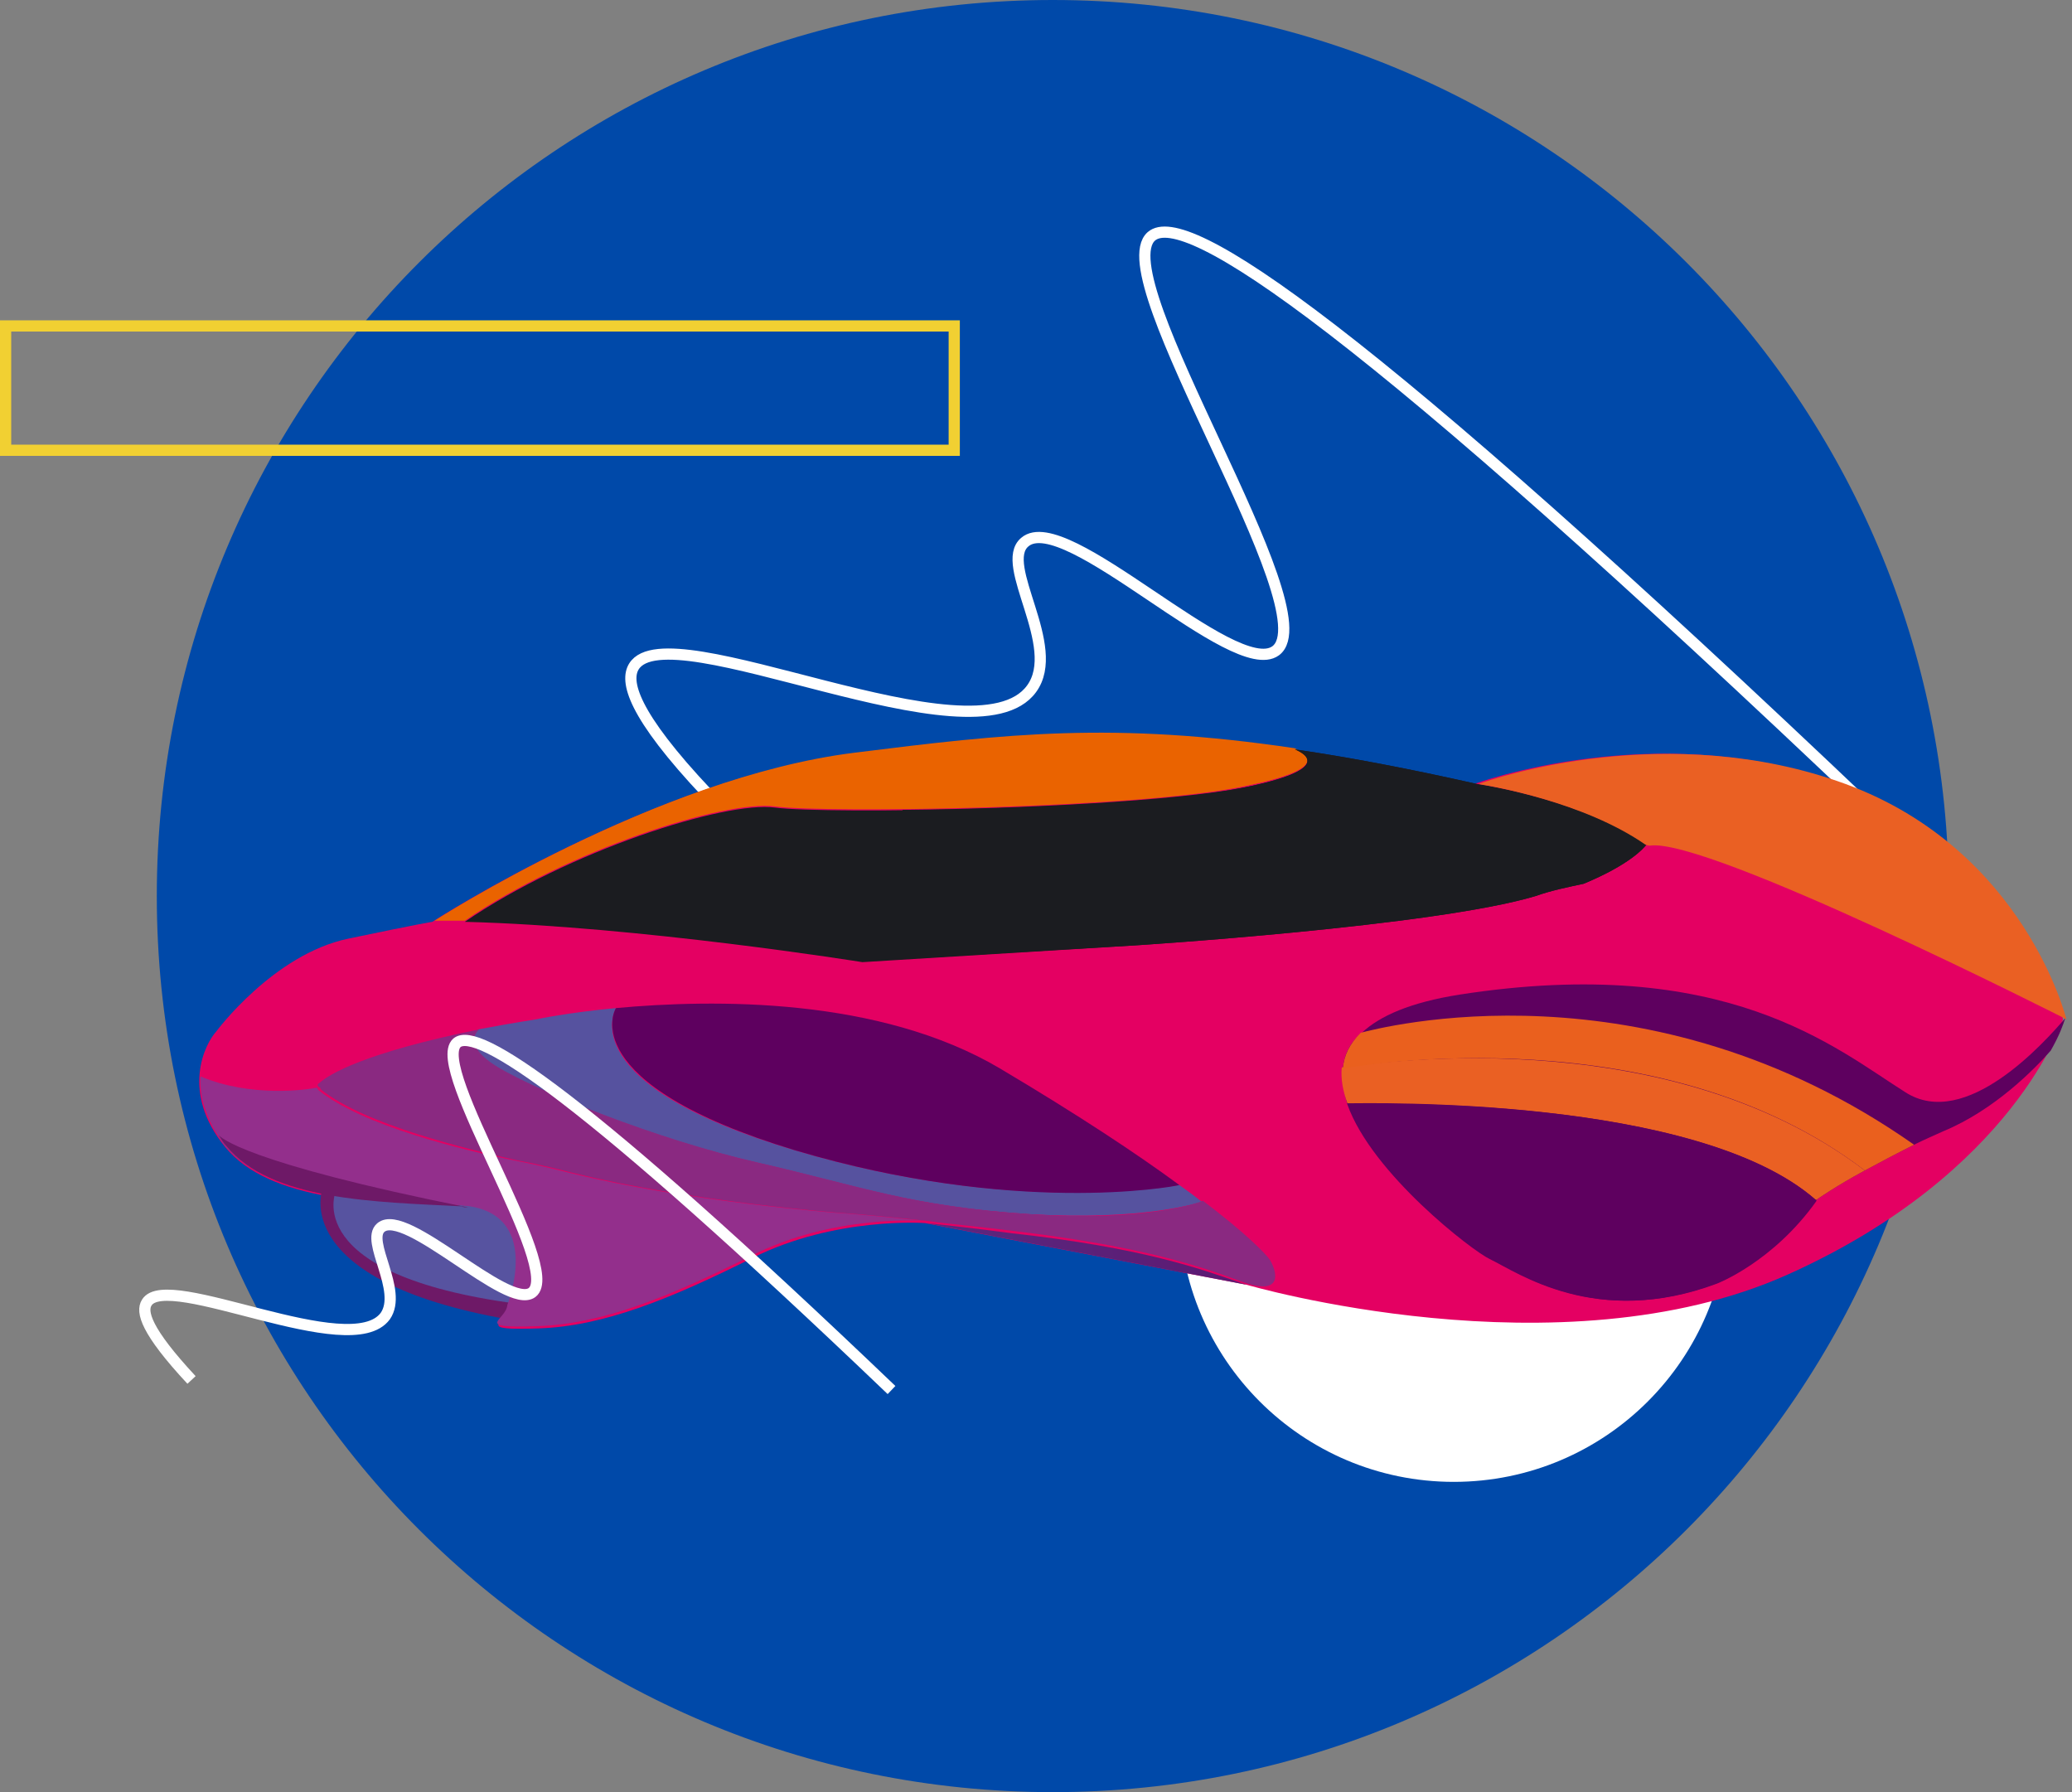 <svg xmlns="http://www.w3.org/2000/svg" width="185" height="160" fill="none" viewBox="0 0 185 160">
    <rect x="0" y="0" width="185" height="160" fill="#808080" stroke="none"/>
    <path fill="#0049A9" d="M94 160c44.2 0 80-35.8 80-80S138.2 0 94 0 14 35.8 14 80s35.8 80 80 80z"/>
    <path stroke="#fff" stroke-miterlimit="10" d="M167.4 72.6c-46-43.8-61.6-54.1-64.6-51.5-4.2 3.7 15.8 33.5 11.1 37-3.7 2.7-18.8-12.8-22.4-9.7-2.4 2 3.4 9.3.6 13.1-5.1 7-32.4-7-35.5-2-.8 1.3-.2 4.2 6.6 11.4l104.2 1.7z"/>
    <path fill="#fff" d="M129.8 132.3c13.531 0 24.5-10.969 24.5-24.5 0-13.53-10.969-24.5-24.5-24.5s-24.5 10.97-24.5 24.5c0 13.531 10.969 24.5 24.5 24.5z"/>
    <path fill="#E40062" d="M82.6 109.2s-8-.6-15.4 3.1-13.3 6.1-19.1 6.3c-5.9.2-2.8-.5-2.7-1.9 0 0 3.4-8.5-4.3-8.9-7.7-.4-17-.5-21-5.4s-1.8-9.2-.8-10.3c0 0 5.1-6.9 11.8-8.3 6.7-1.4 7.5-1.5 7.5-1.5s19.8-12.8 37.5-15c17.7-2.2 28.4-3.4 55.5 2.7 0 0 16.4-6.1 32.9 0 16 5.9 19.7 21 19.7 21s-4.3 13.7-24.6 22.8c-20.3 9.1-48.3.9-48.3.9"/>
    <path fill="#5E005F" d="M119.9 95.4c.1-1.2.6-2.3 1.7-3.2 1.6-1.5 4.3-2.7 8.7-3.4 23.8-3.7 33.6 4.8 39.8 8.7 5.4 3.5 12.5-4.5 14.3-6.6-.2.6-.5 1.5-1.3 2.9-1.4 1.6-5 5.3-9.6 7.2-.9.4-1.8.8-2.6 1.2-1.6.8-3.1 1.6-4.4 2.3-2.6 1.4-4.3 2.6-4.3 2.6l-.1.1c-3.9 5.5-8.9 7.4-8.9 7.4-10.7 4-17.7-1-20.2-2.2-1.5-.7-10.5-7.6-12.7-13.8-.3-1.1-.5-2.2-.4-3.2z"/>
    <path fill="#5753A0" d="M29.8 106.7c3.7.6 7.8.7 11.5.9 7.3.4 4.7 8.1 4.4 8.9-18.5-2.4-16.2-9.2-15.9-9.8z"/>
    <path fill="#6E1967" d="M45.4 117.8c-19.8-3.5-16.6-11.7-16.6-11.7l1.2.2s-3.4 7.5 16.2 10.1l-.8 1.4z"/>
    <path fill="#56529F" d="M91.9 108.4c-10.7-.7-15.1-2.5-24.3-4.6-9.2-2.1-19.7-6.4-23.2-8.5-3.5-2.1-1.7-3.4-1.7-3.4 1.6-.3 3.3-.6 5.2-.9 0 0 2.8-.6 7.1-1-.1.2-3.9 6.8 16 12.7 19.5 5.8 33.5 3.2 34.3 3.1.7.5 1.4 1 2 1.5-.4.1-5.2 1.7-15.4 1.1z"/>
    <path fill="#5E005F" d="M55 90c8.7-.8 23.5-1 34.3 5.4 6.9 4.1 12.2 7.6 16 10.4-.8.2-14.8 2.7-34.3-3.1-19.8-6-16.1-12.6-16-12.7z"/>
    <path fill="#8A2981" d="M28.5 96.7c.9-.8 4-2.7 14.3-4.8 0 0-1.8 1.3 1.7 3.4 3.5 2.1 14 6.4 23.2 8.5 9.2 2.1 13.6 3.9 24.3 4.6 10.2.7 15-1 15.4-1.2 3.7 2.8 5.6 4.7 6 5.3.8 1.4.9 3.2-2.6 1.9-3.5-1.3-8.6-3.1-20.3-4.5-3.1-.4-5.7-.6-7.7-.9-5.7-.6-7.6-.7-7.6-.7s-13.6-1-24.1-3.6c-1.6-.4-3.2-.8-4.9-1.1-4.5-1-13.6-3.2-17.5-6.3-.1-.1-.1-.1-.1-.2h0c-.3-.1-.3-.3-.1-.4z"/>
    <path fill="url(#a)" d="M110.7 114.5c.2.1.4.1.6.2l-28.6-5.5c2 .2 4.6.5 7.6.9 11.8 1.3 16.9 3.2 20.4 4.4z"/>
    <path fill="#EA6300" d="M111.1 70.2c-9.5 2-37.4 2.4-41.9 1.8-4.5-.6-18.5 3.9-27.7 10.2h-2.8.1s19.8-12.8 37.5-15c13.6-1.7 23.1-2.8 39.3-.4 1 .5 3.4 1.8-4.5 3.4z"/>
    <path fill="#1B1C20" d="M147 75.4c-.2.3-1.5 1.8-5.6 3.5-1.4.3-2.9.6-4.3 1.1-9 2.7-35.7 4.4-35.7 4.4L77 85.9s-19.9-3.2-35.5-3.6c9.2-6.3 23.2-10.8 27.7-10.2 4.5.6 32.4.2 41.9-1.8 7.9-1.6 5.5-3 4.5-3.4 4.8.7 10.1 1.7 16.3 3.1-.1 0 9.1 1.3 15.1 5.4-.1 0-.1 0 0 0z"/>
    <path fill="#932F8C" d="M17.9 96.1c4.5 1.9 9.5 1.2 10.4 1 0 .1.1.1.1.2 3.9 3.2 13 5.4 17.5 6.3 1.6.3 3.3.7 4.9 1.1 10.5 2.6 24.1 3.6 24.1 3.6s2 .1 7.6.7c-.1 0-8.1-.6-15.4 3.1-7.4 3.7-13.3 6.1-19.1 6.3-5.9.2-2.8-.5-2.7-1.9 0 0 3.4-8.5-4.3-8.9-7.7-.4-17-.5-21-5.4-1.6-2.2-2.2-4.3-2.1-6.1z"/>
    <path fill="#6E1967" d="M41.8 107.8c-.2 0-.4 0-.6-.1-7.7-.4-17-.5-21-5.4-.3-.3-.5-.7-.7-1 .1.2 2.3 2.5 22.3 6.5z"/>
    <path fill="#1B1C20" d="M80.6 72.3h.4c10.2-.1 24-.8 30.1-2 7.9-1.6 5.5-3 4.5-3.4 4.8.7 10.1 1.7 16.3 3.1 0 0 9.2 1.3 15.1 5.4-.2.3-1.5 1.8-5.6 3.5-1.4.3-2.9.6-4.3 1.1-9 2.7-35.7 4.4-35.7 4.4l-23.9 1.4h-.3c.1-2.4.8-7.5 3.4-13.5z"/>
    <path fill="#EA6023" d="M166.5 104.5c-2.6 1.4-4.3 2.6-4.3 2.6h-.1c-10.6-9.3-39.9-8.6-41.8-8.6-.4-1.1-.6-2.2-.5-3.2 1.7-.2 28.6-4.6 46.7 9.2z"/>
    <path fill="#5E005F" d="M162.2 107.2c-3.9 5.5-8.9 7.4-8.9 7.4-10.7 4-17.7-1-20.2-2.2-1.5-.7-10.5-7.6-12.7-13.8 1.9-.1 31.2-.8 41.8 8.6z"/>
    <path fill="#EA601E" d="M170.9 102.2c-1.6.8-3.1 1.6-4.4 2.3-18.2-13.9-45-9.4-46.6-9.1.1-1.2.6-2.2 1.6-3.2 1.6-.4 25.5-6.8 49.4 10z"/>
    <path fill="#EA6023" d="M147.3 75.5c-.2 0-.4-.1-.4-.1-5.5-3.8-13.6-5.2-14.9-5.4 1.3-.5 17-5.8 32.8 0 16 5.9 19.7 21 19.7 21s-32.1-16.3-37.2-15.5z"/>
    <path stroke="#fff" stroke-miterlimit="10" d="M79.6 124.1c-27.6-26.4-37-32.5-38.8-31-2.5 2.2 9.5 20.2 6.7 22.3-2.2 1.6-11.3-7.7-13.5-5.8-1.4 1.2 2 5.6.4 7.9-3.1 4.2-19.5-4.2-21.3-1.2-.5.8-.1 2.5 4 6.9"/>
    <path stroke="#F1D032" stroke-miterlimit="10" d="M85.2 29.1H.5v11.1h84.7V29.1z"/>
    <defs>
        <linearGradient id="a" x1="185.106" x2="23.82" y1="94.318" y2="126.47" gradientUnits="userSpaceOnUse">
            <stop stop-color="#5E005F"/>
            <stop offset=".19" stop-color="#5D0664"/>
            <stop offset=".444" stop-color="#5C1771"/>
            <stop offset=".734" stop-color="#5A3387"/>
            <stop offset="1" stop-color="#5753A0"/>
        </linearGradient>
    </defs>
</svg>
